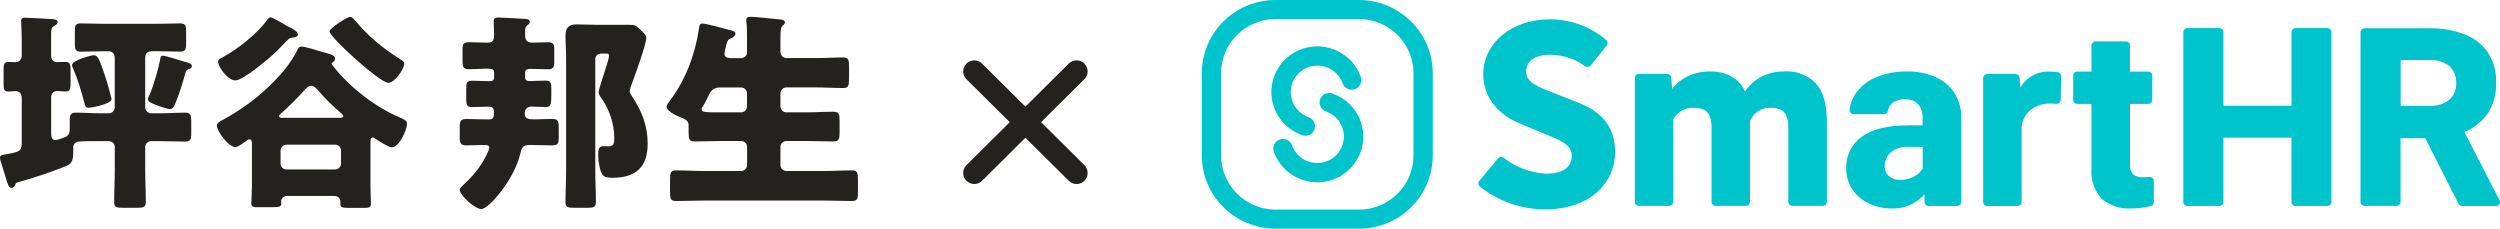 <svg width="317" height="29" viewBox="0 0 317 29" fill="none" xmlns="http://www.w3.org/2000/svg">
<g clip-path="url(#clip0_358_257)">
<path d="M200.217 13.05L196.895 11.744C194.931 10.98 193.512 10.433 193.512 9.085C193.512 7.737 194.646 6.943 196.537 6.943C198.15 6.943 199.72 7.461 201.017 8.411C201.236 8.556 201.533 8.514 201.696 8.303L203.733 5.764C203.903 5.547 203.873 5.234 203.661 5.06C201.672 3.381 199.144 2.455 196.531 2.449C191.712 2.449 188.081 5.433 188.081 9.398C188.081 13.363 191.379 15.138 192.797 15.691L196.246 17.129C198.089 17.893 199.308 18.399 199.308 19.783C199.308 20.619 198.884 22.021 196.028 22.021C194.07 21.913 192.191 21.203 190.651 19.993C190.439 19.831 190.13 19.861 189.954 20.071L187.578 22.935C187.396 23.146 187.426 23.465 187.638 23.645C189.978 25.522 192.894 26.545 195.901 26.545C202.018 26.545 204.8 22.815 204.8 19.343C204.8 16.293 203.339 14.296 200.211 13.05M168.948 11.847C168.312 11.624 167.615 11.961 167.39 12.593C167.166 13.225 167.505 13.916 168.142 14.139C169.906 14.753 170.834 16.672 170.215 18.423C169.597 20.174 167.663 21.094 165.899 20.48C164.929 20.144 164.165 19.38 163.826 18.417C163.595 17.785 162.892 17.46 162.256 17.695C161.637 17.918 161.31 18.591 161.516 19.217C162.571 22.237 165.893 23.844 168.936 22.803C171.979 21.756 173.598 18.459 172.549 15.439C171.967 13.76 170.64 12.442 168.954 11.859M178.927 2.738C177.169 0.975 174.786 2.61309e-05 172.301 2.61309e-05H161.765C156.6 -0.012 152.404 4.133 152.392 9.26C152.392 9.266 152.392 9.272 152.392 9.278V19.716C152.392 24.849 156.593 29 161.765 28.994H172.301C177.466 29.006 181.661 24.861 181.673 19.735C181.673 19.728 181.673 19.722 181.673 19.716V9.278C181.673 6.817 180.685 4.452 178.927 2.714M179.23 19.716C179.23 23.513 176.126 26.581 172.301 26.581H161.765C157.939 26.581 154.841 23.513 154.835 19.716V9.278C154.835 5.481 157.939 2.413 161.765 2.413H172.301C176.126 2.413 179.224 5.481 179.23 9.278V19.716ZM226.285 9.061C225.272 9.037 224.266 9.266 223.363 9.717C222.52 10.156 221.799 10.806 221.271 11.594C220.914 10.788 220.307 10.12 219.538 9.687C218.713 9.254 217.786 9.037 216.852 9.061C215.9 9.043 214.955 9.242 214.088 9.633C213.281 10.012 212.572 10.577 212.026 11.275L211.911 9.837C211.887 9.572 211.669 9.368 211.402 9.368H207.813C207.528 9.368 207.304 9.597 207.298 9.873V25.595C207.298 25.877 207.528 26.1 207.813 26.1H211.657C211.942 26.1 212.166 25.871 212.172 25.595V15.126C212.421 14.687 212.784 14.313 213.221 14.049C213.675 13.79 214.197 13.658 214.718 13.67C215.155 13.658 215.591 13.724 215.997 13.88C216.343 14.031 216.616 14.313 216.761 14.662C216.961 15.174 217.052 15.721 217.028 16.269V25.595C217.028 25.877 217.258 26.1 217.543 26.1H221.387C221.671 26.1 221.896 25.871 221.902 25.595V15.312C222.126 14.831 222.472 14.41 222.914 14.103C223.375 13.808 223.915 13.652 224.46 13.67C224.897 13.658 225.327 13.724 225.733 13.88C226.073 14.031 226.345 14.307 226.491 14.656C226.691 15.162 226.782 15.703 226.758 16.239V25.595C226.758 25.877 226.988 26.1 227.273 26.1H231.135C231.42 26.1 231.644 25.871 231.65 25.595V15.523C231.65 13.236 231.183 11.582 230.25 10.571C229.213 9.518 227.77 8.965 226.291 9.055M165.123 17.147C165.76 17.37 166.457 17.033 166.681 16.401C166.905 15.77 166.566 15.078 165.929 14.855C164.165 14.241 163.238 12.322 163.856 10.571C164.474 8.82 166.408 7.9 168.172 8.514C169.142 8.85 169.906 9.615 170.246 10.577C170.476 11.209 171.179 11.534 171.816 11.299C172.434 11.077 172.761 10.403 172.555 9.777C171.5 6.757 168.178 5.15 165.135 6.197C162.092 7.244 160.473 10.541 161.528 13.561C162.11 15.234 163.438 16.552 165.123 17.135M295.115 3.562H291.078C290.793 3.562 290.563 3.79 290.563 4.067V13.411H281.93V4.073C281.93 3.79 281.7 3.562 281.415 3.562H277.359C277.074 3.562 276.844 3.79 276.844 4.067V25.601C276.844 25.883 277.074 26.112 277.359 26.112H281.415C281.7 26.112 281.93 25.883 281.93 25.607V17.46H290.557V25.601C290.557 25.883 290.787 26.112 291.072 26.112H295.109C295.394 26.112 295.625 25.883 295.625 25.607V4.073C295.625 3.79 295.394 3.562 295.109 3.562M316.933 25.372L312.49 16.75C313.69 16.245 314.721 15.415 315.472 14.356C316.206 13.164 316.57 11.787 316.503 10.391C316.545 9.079 316.188 7.779 315.478 6.672C314.757 5.626 313.732 4.825 312.544 4.368C311.095 3.815 309.556 3.55 308.01 3.586H299.826C299.541 3.586 299.317 3.815 299.31 4.091V25.601C299.31 25.883 299.541 26.106 299.826 26.106H303.875C304.16 26.106 304.385 25.877 304.391 25.601V17.526H307.525L311.744 25.841C311.829 26.01 312.011 26.118 312.205 26.118H316.491C316.776 26.118 317 25.889 317.006 25.613C317.006 25.535 316.988 25.45 316.952 25.378M310.574 12.653C309.847 13.213 308.943 13.483 308.028 13.417H304.403V7.617H308.028C308.943 7.551 309.853 7.822 310.58 8.381C311.174 8.935 311.496 9.717 311.447 10.529C311.489 11.329 311.168 12.105 310.568 12.647M245.351 9.735C244.223 9.266 243.004 9.037 241.786 9.061C240.47 9.037 239.167 9.278 237.955 9.771C236.936 10.174 236.051 10.848 235.396 11.72C234.917 12.364 234.62 13.122 234.529 13.916C234.499 14.193 234.705 14.446 234.99 14.476C235.008 14.476 235.027 14.476 235.045 14.476H238.9C239.149 14.476 239.355 14.289 239.391 14.049C239.446 13.676 239.64 13.333 239.925 13.08C240.38 12.731 240.949 12.563 241.525 12.599C242.162 12.545 242.786 12.779 243.235 13.225C243.629 13.724 243.829 14.35 243.786 14.981V15.896H241.962C239.361 15.896 237.397 16.371 236.081 17.328C234.772 18.266 234.026 19.801 234.105 21.401C234.093 22.322 234.36 23.224 234.869 23.994C235.384 24.77 236.106 25.39 236.948 25.787C237.845 26.22 238.84 26.443 239.84 26.431C241.44 26.503 242.986 25.841 244.029 24.638V25.613C244.029 25.895 244.259 26.118 244.544 26.118H248.169C248.454 26.118 248.679 25.889 248.685 25.613V15.011C248.721 13.862 248.418 12.725 247.8 11.75C247.206 10.86 246.357 10.162 245.363 9.747M242.707 22.382C242.168 22.671 241.568 22.821 240.955 22.809C240.434 22.833 239.925 22.665 239.525 22.34C239.167 22.033 238.973 21.582 238.985 21.112C238.967 20.438 239.24 19.789 239.737 19.325C240.386 18.808 241.216 18.555 242.047 18.621H243.799V21.359C243.544 21.798 243.168 22.153 242.713 22.388M272.552 22.442C272.315 22.46 272.067 22.472 271.806 22.472C271.333 22.52 270.86 22.394 270.478 22.117C270.169 21.738 270.03 21.257 270.09 20.769V13.176H272.394C272.679 13.176 272.903 12.948 272.909 12.671V9.584C272.909 9.302 272.679 9.079 272.394 9.079H270.078V5.752C270.078 5.469 269.848 5.247 269.563 5.247H265.714C265.429 5.247 265.204 5.475 265.198 5.752V9.079H263.398C263.113 9.079 262.889 9.308 262.883 9.584V12.671C262.883 12.954 263.113 13.176 263.398 13.176H265.198V21.359C265.077 22.767 265.55 24.163 266.502 25.21C267.544 26.088 268.89 26.521 270.26 26.431C271.097 26.437 271.933 26.329 272.74 26.112C272.952 26.046 273.103 25.853 273.103 25.631V22.947C273.103 22.665 272.873 22.442 272.588 22.442C272.57 22.442 272.558 22.442 272.54 22.442M260.912 9.157C260.585 9.103 260.258 9.079 259.924 9.079C259.178 9.037 258.433 9.205 257.784 9.56C257.111 9.909 256.554 10.445 256.19 11.107L256.081 9.855C256.063 9.59 255.838 9.386 255.571 9.386H251.983C251.698 9.386 251.473 9.615 251.467 9.891V25.613C251.467 25.895 251.698 26.118 251.983 26.118H255.826C256.111 26.118 256.335 25.889 256.341 25.613V16.143C256.402 15.264 256.826 14.452 257.523 13.904C258.13 13.453 258.851 13.188 259.609 13.128C259.985 13.11 260.367 13.128 260.743 13.17C261.021 13.194 261.276 12.99 261.3 12.713C261.3 12.701 261.3 12.683 261.3 12.671L261.349 9.657C261.349 9.404 261.167 9.187 260.918 9.145" fill="#00C4CC"/>
<path d="M12.609 17.893C11.888 17.893 10.682 17.893 9.984 17.948C9.584 17.971 9.287 18.29 9.287 18.694V19.199C9.287 20.474 9.075 20.769 8.299 21.088C6.747 21.726 3.825 22.707 2.195 23.134C1.982 23.188 2.007 23.242 1.928 23.453C1.928 23.531 1.74 23.826 1.449 23.826C1.103 23.826 0.97 23.35 0.697 22.418C0.588 22.045 0.455 21.624 0.297 21.118C0.218 20.823 0 20.294 0 20.005C0 19.74 0.158 19.686 0.4 19.632C2.352 19.259 2.758 19.289 2.758 18.116V12.43C2.758 11.816 2.382 11.552 2.007 11.552C1.685 11.552 1.388 11.606 1.073 11.606C0.509 11.606 0.455 11.341 0.455 10.595V8.923C0.455 8.128 0.509 7.858 1.073 7.858C1.394 7.858 1.691 7.882 2.007 7.882C2.382 7.882 2.758 7.587 2.758 7.057V5.277C2.758 4.055 2.68 3.044 2.68 2.617C2.68 2.298 2.892 2.244 3.158 2.244C3.613 2.244 6.238 2.401 6.747 2.431C6.959 2.455 7.311 2.509 7.311 2.804C7.311 3.044 7.044 3.177 6.802 3.333C6.505 3.52 6.481 3.706 6.481 4.585V7.027C6.481 7.503 6.723 7.876 7.232 7.876C7.499 7.876 7.984 7.852 8.305 7.852C8.893 7.852 8.948 8.146 8.948 9.049V10.433C8.948 11.257 8.893 11.6 8.36 11.6C8.014 11.6 7.638 11.546 7.263 11.546C6.753 11.546 6.487 11.889 6.487 12.37V16.913C6.487 17.472 6.62 17.761 7.05 17.761C7.293 17.761 8.039 17.466 8.311 17.364C8.79 17.153 8.845 16.726 8.845 16.251V15.186C8.845 14.626 8.954 14.283 9.597 14.283C10.615 14.283 11.603 14.362 12.622 14.362H13.798C14.228 14.362 14.549 14.019 14.549 13.616V7.4C14.549 6.841 14.307 6.498 13.695 6.498H13.264C12.276 6.498 11.258 6.552 10.263 6.552C9.542 6.552 9.487 6.233 9.487 5.439V4.055C9.487 3.285 9.542 2.966 10.239 2.966C11.258 2.966 12.246 3.02 13.264 3.02H19.823C20.842 3.02 21.83 2.966 22.824 2.966C23.546 2.966 23.6 3.285 23.6 4.079V5.433C23.6 6.203 23.546 6.546 22.879 6.546C21.86 6.546 20.842 6.492 19.83 6.492H19.32C18.702 6.492 18.411 6.733 18.411 7.37V13.616C18.411 14.013 18.756 14.362 19.163 14.362H20.472C21.46 14.362 22.479 14.283 23.497 14.283C24.14 14.283 24.249 14.602 24.249 15.348V16.997C24.249 17.713 24.116 17.953 23.443 17.953C22.454 17.953 21.46 17.899 20.472 17.899H19.163C18.763 17.899 18.411 18.218 18.411 18.645V21.485C18.411 22.839 18.49 24.223 18.49 25.601C18.49 26.293 18.193 26.347 17.283 26.347H15.653C14.768 26.347 14.477 26.293 14.477 25.631C14.477 24.247 14.555 22.869 14.555 21.485V18.645C14.555 18.218 14.258 17.929 13.804 17.899H12.628L12.609 17.893ZM13.276 9.5C13.731 10.83 13.755 11.095 14.083 12.316C14.107 12.394 14.137 12.502 14.137 12.581C14.137 13.194 11.512 13.67 11.276 13.67C10.845 13.67 10.797 13.405 10.712 13.086C10.336 11.624 9.827 9.951 9.239 8.598C9.184 8.489 9.13 8.357 9.13 8.255C9.13 7.617 11.646 7.003 11.858 7.003C12.421 7.003 12.579 7.455 13.276 9.5ZM23.424 7.828C23.903 7.96 24.334 8.068 24.334 8.387C24.334 8.652 24.037 8.73 23.825 8.814C23.661 8.892 23.582 9.001 23.527 9.187C23.206 10.385 22.697 12.033 22.218 13.146C22.109 13.411 21.921 13.838 21.576 13.838C21.309 13.838 20.345 13.519 20.048 13.411C19.029 13.038 18.763 12.851 18.763 12.587C18.763 12.424 18.872 12.19 18.951 12.057C19.46 10.914 20.072 8.76 20.314 7.539C20.339 7.274 20.369 7.063 20.66 7.063C20.927 7.063 23.043 7.701 23.418 7.834L23.424 7.828Z" fill="#23221F"/>
<path d="M46.982 23.759C46.982 24.692 47.037 25.564 47.037 25.883C47.037 26.31 46.716 26.359 46.152 26.359H44.333C43.394 26.359 43.157 26.304 43.157 25.853V25.588C43.157 25.113 42.812 24.842 42.357 24.842H36.47C36.016 24.842 35.64 25.107 35.64 25.588C35.64 25.667 35.664 25.721 35.664 25.799C35.664 26.226 35.422 26.274 34.379 26.274H32.53C32.209 26.274 31.863 26.22 31.863 25.823C31.863 25.504 31.942 24.415 31.942 23.669V18.194C31.942 17.983 31.918 17.665 31.621 17.665C31.512 17.665 31.433 17.719 31.354 17.773C31.057 17.983 30.202 18.651 29.857 18.651C28.947 18.651 27.498 16.582 27.498 15.944C27.498 15.601 27.929 15.36 28.195 15.228C30.366 14.061 32.372 12.623 34.136 10.926C35.664 9.44 36.786 8.164 37.749 6.275C37.859 6.065 37.937 5.902 38.204 5.902C38.713 5.902 40.241 6.408 40.799 6.564C41.896 6.883 42.484 6.961 42.484 7.442C42.484 7.653 42.351 7.785 42.187 7.894C42.108 7.948 42.054 8.002 42.054 8.08C42.054 8.188 42.187 8.321 42.296 8.453C44.382 11.082 47.57 13.579 50.674 14.885C51.341 15.18 51.608 15.336 51.608 15.709C51.608 16.479 50.589 18.687 49.71 18.687C49.28 18.687 48.049 17.887 47.649 17.622C47.54 17.544 47.407 17.436 47.273 17.436C47.007 17.436 46.976 17.646 46.976 17.911V23.753L46.982 23.759ZM36.731 3.465C37.052 3.622 37.774 3.971 37.774 4.398C37.774 4.693 37.295 4.741 37.107 4.771C36.676 4.825 36.573 4.933 35.846 5.704C35.634 5.914 35.416 6.155 35.125 6.45C34.373 7.22 30.839 10.198 29.85 10.198C28.862 10.198 27.656 8.447 27.656 7.833C27.656 7.515 28.002 7.382 28.244 7.25C30.141 6.239 32.578 4.302 33.839 2.575C33.949 2.413 34.082 2.202 34.318 2.202C34.506 2.202 35.173 2.575 35.816 2.948C36.082 3.11 36.458 3.345 36.725 3.477L36.731 3.465ZM43.127 14.945C43.284 14.945 43.527 14.921 43.527 14.704C43.527 14.572 43.418 14.518 43.284 14.386C42.296 13.537 41.223 12.526 40.393 11.516C40.181 11.275 39.829 10.878 39.483 10.878C39.083 10.878 38.786 11.221 38.55 11.492C37.798 12.34 36.489 13.646 35.634 14.386C35.555 14.464 35.391 14.572 35.391 14.729C35.391 14.915 35.579 14.939 35.822 14.939H43.133L43.127 14.945ZM35.579 20.739C35.579 21.166 35.901 21.485 36.331 21.485H42.49C42.89 21.485 43.242 21.166 43.242 20.739V19.09C43.242 18.663 42.896 18.345 42.49 18.345H36.331C35.931 18.345 35.579 18.663 35.579 19.09V20.739ZM44.897 2.461C46.716 4.615 48.431 6.047 50.783 7.533C51.105 7.743 51.262 7.827 51.262 8.062C51.262 8.7 50.086 10.505 49.225 10.505C48.183 10.505 41.781 4.711 41.781 3.971C41.781 3.574 44.054 2.136 44.376 2.136C44.618 2.136 44.751 2.298 44.885 2.455L44.897 2.461Z" fill="#23221F"/>
<path d="M62.647 9.097C62.647 8.778 62.301 8.7 61.707 8.7C61.113 8.7 60.343 8.778 59.458 8.778C58.761 8.778 58.652 8.483 58.652 7.743V6.149C58.652 5.565 58.84 5.355 59.458 5.355C60.258 5.355 61.089 5.409 61.895 5.409C62.647 5.409 62.647 4.849 62.647 4.344C62.647 3.682 62.593 2.804 62.593 2.696C62.593 2.298 62.859 2.22 63.211 2.22C63.611 2.22 66.394 2.383 66.721 2.407C66.963 2.431 67.175 2.539 67.175 2.78C67.175 2.966 67.066 3.075 66.933 3.153C66.612 3.363 66.588 3.55 66.588 3.869V4.398C66.588 5.06 66.775 5.409 67.527 5.409C68.17 5.409 68.837 5.355 69.479 5.355C70.122 5.355 70.279 5.596 70.279 6.179V7.882C70.279 8.544 70.122 8.784 69.479 8.784C68.758 8.784 68.006 8.73 67.285 8.73C66.988 8.73 66.588 8.784 66.588 9.157V9.849C66.588 10.246 66.909 10.276 67.206 10.276C67.848 10.276 68.491 10.222 69.103 10.222C69.855 10.222 69.91 10.487 69.91 11.287V11.925C69.91 13.176 69.885 13.573 69.188 13.573C68.6 13.573 68.012 13.519 67.424 13.519C66.836 13.519 66.539 13.814 66.539 14.422C66.539 15.03 66.939 15.138 67.715 15.138C68.279 15.138 69.055 15.084 70.019 15.084C70.77 15.084 70.849 15.379 70.849 16.149V17.346C70.849 18.17 70.77 18.435 69.995 18.435C69.085 18.435 68.176 18.381 67.266 18.381C66.169 18.381 66.169 18.724 65.927 19.656C65.126 22.869 61.938 26.509 61.053 26.509C60.168 26.509 58.294 24.728 58.294 24.067C58.294 23.88 58.507 23.669 58.64 23.561C59.901 22.394 60.834 21.329 61.61 19.813C61.744 19.548 62.041 18.964 62.041 18.7C62.041 18.381 61.641 18.381 61.398 18.381C60.647 18.381 59.901 18.435 59.149 18.435C58.397 18.435 58.294 18.14 58.294 17.424V16.203C58.294 15.354 58.373 15.09 59.149 15.09C60.089 15.09 61.022 15.144 61.962 15.144C62.605 15.144 62.629 14.849 62.629 14.187C62.629 13.525 62.229 13.525 61.877 13.525C61.21 13.525 60.513 13.579 59.816 13.579C59.173 13.579 59.119 13.237 59.119 12.545V11.269C59.119 10.499 59.173 10.234 59.895 10.234C60.616 10.234 61.289 10.289 61.956 10.289C62.332 10.289 62.653 10.264 62.653 9.837V9.121L62.647 9.097ZM79.779 3.147C80.555 3.147 80.634 3.201 81.41 3.971C81.755 4.314 81.943 4.476 81.943 4.849C81.943 5.62 80.47 9.687 80.094 10.692C79.961 11.065 79.852 11.305 79.852 11.57C79.852 11.811 80.015 11.997 80.118 12.184C81.379 14.073 82.125 15.932 82.125 18.212C82.125 21.215 80.597 22.544 77.651 22.544C77.33 22.544 76.742 22.52 76.475 22.25C76.045 21.798 75.857 20.414 75.857 19.807C75.857 18.928 75.857 18.531 76.578 18.531C76.79 18.531 77.008 18.555 77.221 18.555C77.888 18.555 77.888 18.026 77.888 17.442C77.888 15.739 77.269 13.856 76.281 12.473C76.123 12.262 75.905 11.997 75.905 11.702C75.905 11.408 76.523 9.524 76.657 9.127C76.79 8.7 77.221 7.455 77.221 7.058C77.221 6.793 77.063 6.793 76.766 6.793H76.257C75.826 6.793 75.481 7.058 75.481 7.509V21.588C75.481 22.917 75.56 24.271 75.56 25.601C75.56 26.293 75.263 26.347 74.408 26.347H72.856C72.001 26.347 71.704 26.293 71.704 25.601C71.704 24.271 71.783 22.917 71.783 21.588V7.316C71.783 6.384 71.704 5.457 71.704 4.525C71.704 3.514 72.104 3.093 73.123 3.093C73.977 3.093 74.808 3.147 75.663 3.147H79.761H79.779Z" fill="#23221F"/>
<path d="M93.971 7.37C94.371 7.37 94.722 7.051 94.722 6.654V5.138C94.722 4.314 94.722 3.411 94.644 2.798C94.619 2.72 94.619 2.611 94.619 2.557C94.619 2.184 94.886 2.13 95.183 2.13C95.559 2.13 97.62 2.316 98.96 2.473C99.36 2.527 99.524 2.605 99.524 2.846C99.524 2.978 99.445 3.087 99.227 3.273C99.008 3.46 98.96 3.833 98.96 4.843V6.594C98.96 6.991 99.305 7.364 99.712 7.364H103.458C104.61 7.364 105.786 7.286 106.938 7.286C107.635 7.286 107.659 7.629 107.659 8.694V9.861C107.659 10.872 107.58 11.161 106.938 11.161C105.786 11.161 104.61 11.083 103.458 11.083H99.712C99.311 11.083 98.96 11.425 98.96 11.829V13.501C98.96 13.898 99.305 14.247 99.712 14.247H102.282C103.403 14.247 104.531 14.169 105.653 14.169C106.404 14.169 106.459 14.488 106.459 15.336V16.768C106.459 17.647 106.38 17.936 105.628 17.936C104.507 17.936 103.403 17.881 102.282 17.881H99.712C99.311 17.881 98.96 18.2 98.96 18.627V20.938C98.96 21.335 99.305 21.684 99.712 21.684H104.398C105.604 21.684 106.804 21.606 108.011 21.606C108.732 21.606 108.787 21.9 108.787 22.803V24.289C108.787 25.192 108.732 25.486 108.011 25.486C106.804 25.486 105.604 25.432 104.398 25.432H89.351C88.145 25.432 86.945 25.486 85.738 25.486C85.017 25.486 84.962 25.192 84.962 24.289V22.803C84.962 21.9 85.017 21.606 85.738 21.606C86.945 21.606 88.145 21.684 89.351 21.684H93.983C94.383 21.684 94.734 21.341 94.734 20.938V18.627C94.734 18.2 94.389 17.881 93.983 17.881H91.467C90.37 17.881 89.242 17.936 88.145 17.936C87.393 17.936 87.314 17.671 87.314 16.768V15.866C87.314 15.336 86.938 15.12 86.326 14.885C85.847 14.699 84.532 14.115 84.532 13.555C84.532 13.291 84.774 12.996 84.932 12.785C86.938 10.126 88.145 6.913 88.624 3.646C88.678 3.273 88.703 2.984 89.078 2.984C89.478 2.984 91.837 3.622 92.534 3.809C93.043 3.941 93.255 4.019 93.255 4.284C93.255 4.549 92.958 4.735 92.722 4.843C92.243 5.054 92.213 5.216 92.079 5.746C92 6.041 91.867 6.594 91.867 6.811C91.867 7.262 92.243 7.34 92.619 7.37H93.983H93.971ZM93.971 14.253C94.371 14.253 94.722 13.91 94.722 13.507V11.835C94.722 11.438 94.377 11.089 93.971 11.089H91.267C90.327 11.089 90.091 11.648 89.794 12.232C89.606 12.629 89.315 13.188 89.175 13.399C89.042 13.61 88.963 13.742 88.963 13.874C88.963 14.247 89.472 14.247 91.455 14.247H93.971V14.253Z" fill="#23221F"/>
<path d="M136.509 9.055L123.536 21.931" stroke="#23221F" stroke-width="2.8" stroke-miterlimit="10" stroke-linecap="round"/>
<path d="M136.509 21.931L123.536 9.055" stroke="#23221F" stroke-width="2.8" stroke-miterlimit="10" stroke-linecap="round"/>
</g>
<defs>
<clipPath id="clip0_358_257">
<rect width="317" height="29" fill="white"/>
</clipPath>
</defs>
</svg>
